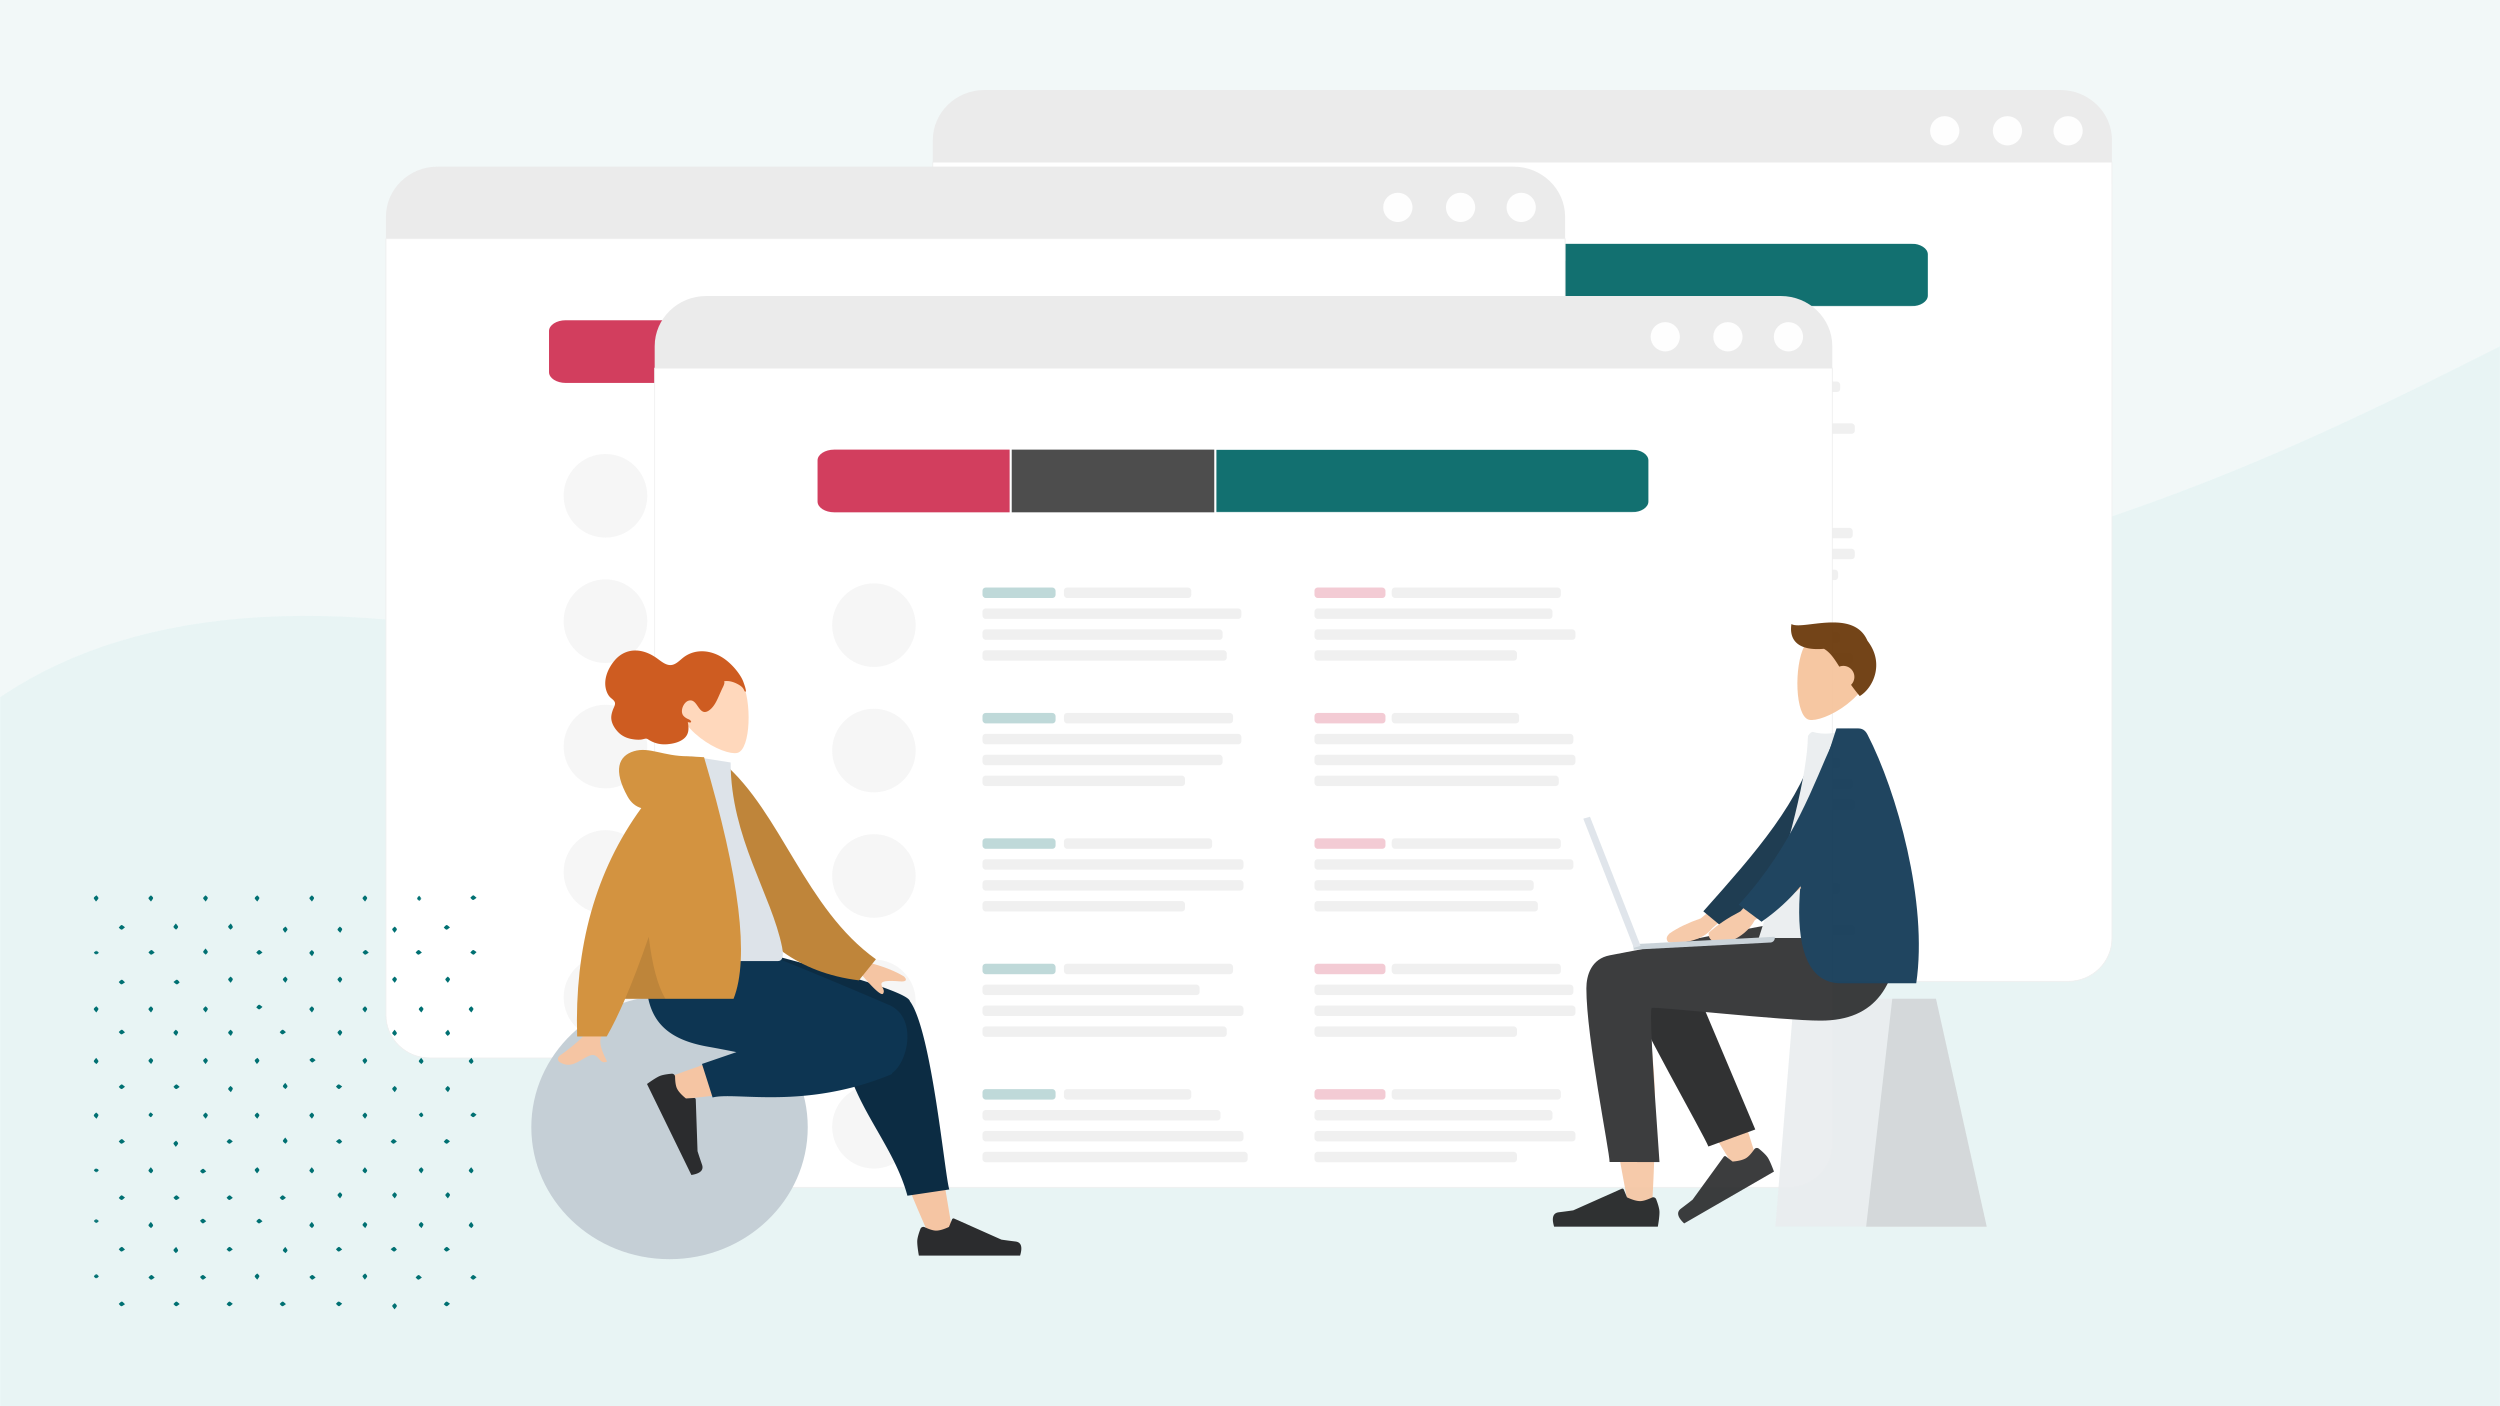<svg width="1600" height="900" xmlns="http://www.w3.org/2000/svg" xmlns:xlink="http://www.w3.org/1999/xlink" style="background:#f2f8f8"><defs><path id="n" d="M.778.162h2.891v3.494H.778z"/><path id="a" d="M0 0h1600v725H0z"/><path id="t" d="M0 .251h3.447V2.78H0z"/><path id="g" d="M0 0h279.62v40.126H0z"/><path id="r" d="M0 .7h3.445v2.7H0z"/><path id="p" d="M0 .409h3.445v2.526H0z"/><path id="j" d="M0 0h279.25v40.126H0z"/><path id="d" d="M0 0h279.62v40.126H0z"/><path id="v" d="M0 .358h3.445V3.23H0z"/><filter id="m"><feColorMatrix in="SourceGraphic" values="0 0 0 0 0.549 0 0 0 0 0.549 0 0 0 0 0.549 0 0 0 1 0"/></filter><filter id="l"><feColorMatrix in="SourceGraphic" values="0 0 0 0 0.847 0 0 0 0 0.847 0 0 0 0 0.847 0 0 0 1 0"/></filter><filter x="-1.6%" y="-2%" width="103.2%" height="104.1%" filterUnits="objectBoundingBox" id="c"><feOffset dy="2" in="SourceAlpha" result="shadowOffsetOuter1"/><feGaussianBlur stdDeviation="2" in="shadowOffsetOuter1" result="shadowBlurOuter1"/><feColorMatrix values="0 0 0 0 0 0 0 0 0 0 0 0 0 0 0 0 0 0 0.039 0" in="shadowBlurOuter1" result="shadowMatrixOuter1"/><feMerge><feMergeNode in="shadowMatrixOuter1"/><feMergeNode in="SourceGraphic"/></feMerge></filter><filter x="-1.6%" y="-2%" width="103.2%" height="104.1%" filterUnits="objectBoundingBox" id="i"><feOffset dy="2" in="SourceAlpha" result="shadowOffsetOuter1"/><feGaussianBlur stdDeviation="2" in="shadowOffsetOuter1" result="shadowBlurOuter1"/><feColorMatrix values="0 0 0 0 0 0 0 0 0 0 0 0 0 0 0 0 0 0 0.039 0" in="shadowBlurOuter1" result="shadowMatrixOuter1"/><feMerge><feMergeNode in="shadowMatrixOuter1"/><feMergeNode in="SourceGraphic"/></feMerge></filter><filter x="-1.6%" y="-2%" width="103.2%" height="104.1%" filterUnits="objectBoundingBox" id="f"><feOffset dy="2" in="SourceAlpha" result="shadowOffsetOuter1"/><feGaussianBlur stdDeviation="2" in="shadowOffsetOuter1" result="shadowBlurOuter1"/><feColorMatrix values="0 0 0 0 0 0 0 0 0 0 0 0 0 0 0 0 0 0 0.039 0" in="shadowBlurOuter1" result="shadowMatrixOuter1"/><feMerge><feMergeNode in="shadowMatrixOuter1"/><feMergeNode in="SourceGraphic"/></feMerge></filter></defs><g fill="none" fill-rule="evenodd"><path fill="#F2F8F8" d="M0 0h1600v900H0z"/><g opacity=".477" transform="translate(0 175)"><mask id="b" fill="#fff"><use xlink:href="#a"/></mask><path d="M249.773 221.7C-67.17 192.98-140.111 413.58-117.081 601.043c23.03 187.458 161.88 410.924 492.793 520.75 330.914 109.828 1378.928 34.873 1614.538-66.38 235.61-101.258 147.416-248.637 289.19-370.19 141.782-121.549 422.467-169.857 344.888-394.15-77.588-224.295-426.616-447.072-782.643-346.035-356.01 101.04-455.258 379.646-1591.912 276.662" fill="#DDF1F1" mask="url(#b)"/></g><g filter="url(#c)" transform="translate(597 55.604)"><path d="M721.595 0H33.069C14.806 0 0 14.37 0 32.097v28.092h754.662V32.097C754.662 14.369 739.858 0 721.595 0" fill="#EBEBEB"/></g><path d="M1323.71 628.067H624.952c-15.374 0-27.953-12.334-27.953-27.41V103.755h754.662v496.902c0 15.076-12.579 27.41-27.953 27.41" stroke="#EEE" stroke-width=".5" fill="#FFF"/><path d="M1253.984 83.692c0 5.17-4.195 9.363-9.366 9.363-5.174 0-9.367-4.193-9.367-9.363s4.193-9.363 9.367-9.363c5.171 0 9.366 4.193 9.366 9.363m40.142 0c0 5.17-4.195 9.363-9.367 9.363-5.174 0-9.366-4.193-9.366-9.363s4.192-9.363 9.366-9.363c5.172 0 9.367 4.193 9.367 9.363m38.804 0c0 5.17-4.195 9.363-9.37 9.363-5.171 0-9.364-4.193-9.364-9.363s4.193-9.363 9.365-9.363c5.174 0 9.368 4.193 9.368 9.363" fill="#FEFEFE"/><path d="M876.653 91.737v-.04" fill="#3F3F3F"/><g transform="translate(710.735 241.52)"><g transform="translate(96.34 2.675)"><rect fill="#127070" opacity=".267" width="46.832" height="6.688" rx="2"/><rect fill="#D8D8D8" opacity=".383" y="13.375" width="165.919" height="6.688" rx="2"/><rect fill="#D8D8D8" opacity=".383" y="26.751" width="153.876" height="6.688" rx="2"/><rect fill="#D8D8D8" opacity=".383" y="40.126" width="156.552" height="6.688" rx="2"/><rect fill="#D8D8D8" opacity=".383" x="52.184" width="81.621" height="6.688" rx="2"/></g><g transform="translate(309.09 2.675)"><rect fill="#D23E5E" opacity=".267" width="45.494" height="6.688" rx="2"/><rect fill="#D8D8D8" opacity=".383" x="49.508" width="108.382" height="6.688" rx="2"/><rect fill="#D8D8D8" opacity=".383" y="13.375" width="152.538" height="6.688" rx="2"/><rect fill="#D8D8D8" opacity=".383" y="26.751" width="167.257" height="6.688" rx="2"/><rect fill="#D8D8D8" opacity=".383" y="40.126" width="129.791" height="6.688" rx="2"/></g><ellipse fill="#D8D8D8" opacity=".224" cx="26.761" cy="26.751" rx="26.761" ry="26.751"/></g><g transform="translate(710.735 321.773)"><g transform="translate(96.34 2.675)"><rect fill="#127070" opacity=".267" width="46.832" height="6.688" rx="2"/><rect fill="#D8D8D8" opacity=".383" y="13.375" width="165.919" height="6.688" rx="2"/><rect fill="#D8D8D8" opacity=".383" y="26.751" width="153.876" height="6.688" rx="2"/><rect fill="#D8D8D8" opacity=".383" y="40.126" width="129.791" height="6.688" rx="2"/><rect fill="#D8D8D8" opacity=".383" x="52.184" width="108.382" height="6.688" rx="2"/></g><g transform="translate(309.09 2.675)"><rect fill="#D23E5E" opacity=".267" width="45.494" height="6.688" rx="2"/><rect fill="#D8D8D8" opacity=".383" x="49.508" width="81.621" height="6.688" rx="2"/><rect fill="#D8D8D8" opacity=".383" y="13.375" width="165.919" height="6.688" rx="2"/><rect fill="#D8D8D8" opacity=".383" y="26.751" width="167.257" height="6.688" rx="2"/><rect fill="#D8D8D8" opacity=".383" y="40.126" width="156.552" height="6.688" rx="2"/></g><ellipse fill="#D8D8D8" opacity=".224" cx="26.761" cy="26.751" rx="26.761" ry="26.751"/></g><g transform="translate(710.735 402.025)"><g transform="translate(96.34 2.675)"><rect fill="#127070" opacity=".267" width="46.832" height="6.688" rx="2"/><rect fill="#D8D8D8" opacity=".383" y="13.375" width="167.257" height="6.688" rx="2"/><rect fill="#D8D8D8" opacity=".383" y="26.751" width="167.257" height="6.688" rx="2"/><rect fill="#D8D8D8" opacity=".383" y="40.126" width="129.791" height="6.688" rx="2"/><rect fill="#D8D8D8" opacity=".383" x="52.184" width="95.002" height="6.688" rx="2"/></g><g transform="translate(309.09 2.675)"><rect fill="#D23E5E" opacity=".267" width="45.494" height="6.688" rx="2"/><rect fill="#D8D8D8" opacity=".383" x="49.508" width="108.382" height="6.688" rx="2"/><rect fill="#D8D8D8" opacity=".383" y="13.375" width="165.919" height="6.688" rx="2"/><rect fill="#D8D8D8" opacity=".383" y="26.751" width="140.496" height="6.688" rx="2"/><rect fill="#D8D8D8" opacity=".383" y="40.126" width="143.172" height="6.688" rx="2"/></g><ellipse fill="#D8D8D8" opacity=".224" cx="26.761" cy="26.751" rx="26.761" ry="26.751"/></g><g transform="translate(710.735 482.276)"><g transform="translate(96.34 2.675)"><rect fill="#127070" opacity=".267" width="46.832" height="6.688" rx="2"/><rect fill="#D8D8D8" opacity=".383" y="13.375" width="139.158" height="6.688" rx="2"/><rect fill="#D8D8D8" opacity=".383" y="26.751" width="167.257" height="6.688" rx="2"/><rect fill="#D8D8D8" opacity=".383" y="40.126" width="156.552" height="6.688" rx="2"/><rect fill="#D8D8D8" opacity=".383" x="52.184" width="108.382" height="6.688" rx="2"/></g><g transform="translate(309.09 2.675)"><rect fill="#D23E5E" opacity=".267" width="45.494" height="6.688" rx="2"/><rect fill="#D8D8D8" opacity=".383" x="49.508" width="108.382" height="6.688" rx="2"/><rect fill="#D8D8D8" opacity=".383" y="13.375" width="165.919" height="6.688" rx="2"/><rect fill="#D8D8D8" opacity=".383" y="26.751" width="167.257" height="6.688" rx="2"/><rect fill="#D8D8D8" opacity=".383" y="40.126" width="129.791" height="6.688" rx="2"/></g><ellipse fill="#D8D8D8" opacity=".224" cx="26.761" cy="26.751" rx="26.761" ry="26.751"/></g><g transform="translate(710.735 562.528)"><g transform="translate(96.34 2.675)"><rect fill="#127070" opacity=".267" width="46.832" height="6.688" rx="2"/><rect fill="#D8D8D8" opacity=".383" y="13.375" width="152.538" height="6.688" rx="2"/><rect fill="#D8D8D8" opacity=".383" y="26.751" width="167.257" height="6.688" rx="2"/><rect fill="#D8D8D8" opacity=".383" y="40.126" width="169.933" height="6.688" rx="2"/><rect fill="#D8D8D8" opacity=".383" x="52.184" width="81.621" height="6.688" rx="2"/></g><g transform="translate(309.09 2.675)"><rect fill="#D23E5E" opacity=".267" width="45.494" height="6.688" rx="2"/><rect fill="#D8D8D8" opacity=".383" x="49.508" width="108.382" height="6.688" rx="2"/><rect fill="#D8D8D8" opacity=".383" y="13.375" width="152.538" height="6.688" rx="2"/><rect fill="#D8D8D8" opacity=".383" y="26.751" width="167.257" height="6.688" rx="2"/><rect fill="#D8D8D8" opacity=".383" y="40.126" width="129.791" height="6.688" rx="2"/></g><ellipse fill="#D8D8D8" opacity=".224" cx="26.761" cy="26.751" rx="26.761" ry="26.751"/></g><path fill="#4D4D4D" d="M825.807 196.045h129.791v-40.126h-129.79z"/><g transform="translate(956.936 155.919)"><mask id="e" fill="#fff"><use xlink:href="#d"/></mask><path d="M-2.741 0h269.003c5.838 0 10.617 3.102 10.617 6.893v26.34c0 3.791-4.779 6.893-10.617 6.893H-2.74" fill="#127070" mask="url(#e)"/></g><path d="M824.469 196.045H712.052c-5.875 0-10.684-3.102-10.684-6.893v-26.34c0-3.791 4.809-6.893 10.684-6.893h112.417" fill="#D23E5E"/><g filter="url(#f)" transform="translate(247 104.64)"><path d="M721.595 0H33.069C14.806 0 0 14.37 0 32.097v28.092h754.662V32.097C754.662 14.369 739.858 0 721.595 0" fill="#EBEBEB"/></g><path d="M973.71 677.103H274.952c-15.374 0-27.953-12.335-27.953-27.41V152.79h754.662v496.903c0 15.075-12.579 27.41-27.953 27.41" stroke="#EEE" stroke-width=".5" fill="#FFF"/><path d="M903.984 132.727c0 5.17-4.195 9.363-9.366 9.363-5.174 0-9.367-4.193-9.367-9.363s4.193-9.362 9.367-9.362c5.171 0 9.366 4.193 9.366 9.362m40.142 0c0 5.17-4.195 9.363-9.367 9.363-5.174 0-9.366-4.193-9.366-9.363s4.192-9.362 9.366-9.362c5.172 0 9.367 4.193 9.367 9.362m38.804 0c0 5.17-4.195 9.363-9.37 9.363-5.171 0-9.364-4.193-9.364-9.363s4.193-9.362 9.365-9.362c5.174 0 9.368 4.193 9.368 9.362" fill="#FEFEFE"/><path d="M526.653 140.773v-.04" fill="#3F3F3F"/><g transform="translate(360.735 290.556)"><g transform="translate(96.34 2.675)"><rect fill="#127070" opacity=".267" width="46.832" height="6.688" rx="2"/><rect fill="#D8D8D8" opacity=".383" y="13.375" width="165.919" height="6.688" rx="2"/><rect fill="#D8D8D8" opacity=".383" y="26.751" width="153.876" height="6.688" rx="2"/><rect fill="#D8D8D8" opacity=".383" y="40.126" width="156.552" height="6.688" rx="2"/><rect fill="#D8D8D8" opacity=".383" x="52.184" width="81.621" height="6.688" rx="2"/></g><g transform="translate(309.09 2.675)"><rect fill="#D23E5E" opacity=".267" width="45.494" height="6.688" rx="2"/><rect fill="#D8D8D8" opacity=".383" x="49.508" width="108.382" height="6.688" rx="2"/><rect fill="#D8D8D8" opacity=".383" y="13.375" width="152.538" height="6.688" rx="2"/><rect fill="#D8D8D8" opacity=".383" y="26.751" width="167.257" height="6.688" rx="2"/><rect fill="#D8D8D8" opacity=".383" y="40.126" width="129.791" height="6.688" rx="2"/></g><ellipse fill="#D8D8D8" opacity=".224" cx="26.761" cy="26.751" rx="26.761" ry="26.751"/></g><g transform="translate(360.735 370.808)"><g transform="translate(96.34 2.675)"><rect fill="#127070" opacity=".267" width="46.832" height="6.688" rx="2"/><rect fill="#D8D8D8" opacity=".383" y="13.375" width="165.919" height="6.688" rx="2"/><rect fill="#D8D8D8" opacity=".383" y="26.751" width="153.876" height="6.688" rx="2"/><rect fill="#D8D8D8" opacity=".383" y="40.126" width="129.791" height="6.688" rx="2"/><rect fill="#D8D8D8" opacity=".383" x="52.184" width="108.382" height="6.688" rx="2"/></g><g transform="translate(309.09 2.675)"><rect fill="#D23E5E" opacity=".267" width="45.494" height="6.688" rx="2"/><rect fill="#D8D8D8" opacity=".383" x="49.508" width="81.621" height="6.688" rx="2"/><rect fill="#D8D8D8" opacity=".383" y="13.375" width="165.919" height="6.688" rx="2"/><rect fill="#D8D8D8" opacity=".383" y="26.751" width="167.257" height="6.688" rx="2"/><rect fill="#D8D8D8" opacity=".383" y="40.126" width="156.552" height="6.688" rx="2"/></g><ellipse fill="#D8D8D8" opacity=".224" cx="26.761" cy="26.751" rx="26.761" ry="26.751"/></g><g transform="translate(360.735 451.06)"><g transform="translate(96.34 2.675)"><rect fill="#127070" opacity=".267" width="46.832" height="6.688" rx="2"/><rect fill="#D8D8D8" opacity=".383" y="13.375" width="167.257" height="6.688" rx="2"/><rect fill="#D8D8D8" opacity=".383" y="26.751" width="167.257" height="6.688" rx="2"/><rect fill="#D8D8D8" opacity=".383" y="40.126" width="129.791" height="6.688" rx="2"/><rect fill="#D8D8D8" opacity=".383" x="52.184" width="95.002" height="6.688" rx="2"/></g><g transform="translate(309.09 2.675)"><rect fill="#D23E5E" opacity=".267" width="45.494" height="6.688" rx="2"/><rect fill="#D8D8D8" opacity=".383" x="49.508" width="108.382" height="6.688" rx="2"/><rect fill="#D8D8D8" opacity=".383" y="13.375" width="165.919" height="6.688" rx="2"/><rect fill="#D8D8D8" opacity=".383" y="26.751" width="140.496" height="6.688" rx="2"/><rect fill="#D8D8D8" opacity=".383" y="40.126" width="143.172" height="6.688" rx="2"/></g><ellipse fill="#D8D8D8" opacity=".224" cx="26.761" cy="26.751" rx="26.761" ry="26.751"/></g><g transform="translate(360.735 531.312)"><g transform="translate(96.34 2.675)"><rect fill="#127070" opacity=".267" width="46.832" height="6.688" rx="2"/><rect fill="#D8D8D8" opacity=".383" y="13.375" width="139.158" height="6.688" rx="2"/><rect fill="#D8D8D8" opacity=".383" y="26.751" width="167.257" height="6.688" rx="2"/><rect fill="#D8D8D8" opacity=".383" y="40.126" width="156.552" height="6.688" rx="2"/><rect fill="#D8D8D8" opacity=".383" x="52.184" width="108.382" height="6.688" rx="2"/></g><g transform="translate(309.09 2.675)"><rect fill="#D23E5E" opacity=".267" width="45.494" height="6.688" rx="2"/><rect fill="#D8D8D8" opacity=".383" x="49.508" width="108.382" height="6.688" rx="2"/><rect fill="#D8D8D8" opacity=".383" y="13.375" width="165.919" height="6.688" rx="2"/><rect fill="#D8D8D8" opacity=".383" y="26.751" width="167.257" height="6.688" rx="2"/><rect fill="#D8D8D8" opacity=".383" y="40.126" width="129.791" height="6.688" rx="2"/></g><ellipse fill="#D8D8D8" opacity=".224" cx="26.761" cy="26.751" rx="26.761" ry="26.751"/></g><g transform="translate(360.735 611.564)"><g transform="translate(96.34 2.675)"><rect fill="#127070" opacity=".267" width="46.832" height="6.688" rx="2"/><rect fill="#D8D8D8" opacity=".383" y="13.375" width="152.538" height="6.688" rx="2"/><rect fill="#D8D8D8" opacity=".383" y="26.751" width="167.257" height="6.688" rx="2"/><rect fill="#D8D8D8" opacity=".383" y="40.126" width="169.933" height="6.688" rx="2"/><rect fill="#D8D8D8" opacity=".383" x="52.184" width="81.621" height="6.688" rx="2"/></g><g transform="translate(309.09 2.675)"><rect fill="#D23E5E" opacity=".267" width="45.494" height="6.688" rx="2"/><rect fill="#D8D8D8" opacity=".383" x="49.508" width="108.382" height="6.688" rx="2"/><rect fill="#D8D8D8" opacity=".383" y="13.375" width="152.538" height="6.688" rx="2"/><rect fill="#D8D8D8" opacity=".383" y="26.751" width="167.257" height="6.688" rx="2"/><rect fill="#D8D8D8" opacity=".383" y="40.126" width="129.791" height="6.688" rx="2"/></g><ellipse fill="#D8D8D8" opacity=".224" cx="26.761" cy="26.751" rx="26.761" ry="26.751"/></g><path fill="#4D4D4D" d="M475.807 245.08h129.791v-40.126h-129.79z"/><g transform="translate(606.936 204.954)"><mask id="h" fill="#fff"><use xlink:href="#g"/></mask><path d="M-2.741 0h269.003c5.838 0 10.617 3.102 10.617 6.893v26.34c0 3.791-4.779 6.893-10.617 6.893H-2.74" fill="#127070" mask="url(#h)"/></g><path d="M474.469 245.08H362.052c-5.875 0-10.684-3.102-10.684-6.893v-26.34c0-3.791 4.809-6.893 10.684-6.893h112.417" fill="#D23E5E"/><g filter="url(#i)" transform="translate(419 187.441)"><path d="M720.64 0H33.026C14.786 0 0 14.37 0 32.097v28.092h753.664V32.097C753.664 14.369 738.88 0 720.64 0" fill="#EBEBEB"/></g><path d="M1144.748 759.905H446.916c-15.354 0-27.916-12.335-27.916-27.41V235.593h753.664v496.902c0 15.075-12.562 27.41-27.916 27.41" stroke="#EEE" stroke-width=".5" fill="#FFF"/><path d="M1075.115 215.53c0 5.17-4.189 9.362-9.354 9.362-5.167 0-9.354-4.193-9.354-9.362 0-5.17 4.187-9.363 9.354-9.363 5.165 0 9.354 4.193 9.354 9.363m40.089 0c0 5.17-4.19 9.362-9.354 9.362-5.168 0-9.354-4.193-9.354-9.362 0-5.17 4.186-9.363 9.354-9.363 5.164 0 9.354 4.193 9.354 9.363m38.752 0c0 5.17-4.19 9.362-9.356 9.362-5.165 0-9.352-4.193-9.352-9.362 0-5.17 4.187-9.363 9.352-9.363 5.167 0 9.356 4.193 9.356 9.363" fill="#FEFEFE"/><path d="M698.283 223.575v-.04" fill="#3F3F3F"/><g transform="translate(532.584 373.358)"><g transform="translate(96.212 2.675)"><rect fill="#127070" opacity=".267" width="46.77" height="6.688" rx="2"/><rect fill="#D8D8D8" opacity=".383" y="13.375" width="165.699" height="6.688" rx="2"/><rect fill="#D8D8D8" opacity=".383" y="26.751" width="153.673" height="6.688" rx="2"/><rect fill="#D8D8D8" opacity=".383" y="40.126" width="156.345" height="6.688" rx="2"/><rect fill="#D8D8D8" opacity=".383" x="52.115" width="81.513" height="6.688" rx="2"/></g><g transform="translate(308.681 2.675)"><rect fill="#D23E5E" opacity=".267" width="45.434" height="6.688" rx="2"/><rect fill="#D8D8D8" opacity=".383" x="49.442" width="108.239" height="6.688" rx="2"/><rect fill="#D8D8D8" opacity=".383" y="13.375" width="152.336" height="6.688" rx="2"/><rect fill="#D8D8D8" opacity=".383" y="26.751" width="167.035" height="6.688" rx="2"/><rect fill="#D8D8D8" opacity=".383" y="40.126" width="129.619" height="6.688" rx="2"/></g><ellipse fill="#D8D8D8" opacity=".224" cx="26.726" cy="26.751" rx="26.726" ry="26.751"/></g><g transform="translate(532.584 453.61)"><g transform="translate(96.212 2.675)"><rect fill="#127070" opacity=".267" width="46.77" height="6.688" rx="2"/><rect fill="#D8D8D8" opacity=".383" y="13.375" width="165.699" height="6.688" rx="2"/><rect fill="#D8D8D8" opacity=".383" y="26.751" width="153.673" height="6.688" rx="2"/><rect fill="#D8D8D8" opacity=".383" y="40.126" width="129.619" height="6.688" rx="2"/><rect fill="#D8D8D8" opacity=".383" x="52.115" width="108.239" height="6.688" rx="2"/></g><g transform="translate(308.681 2.675)"><rect fill="#D23E5E" opacity=".267" width="45.434" height="6.688" rx="2"/><rect fill="#D8D8D8" opacity=".383" x="49.442" width="81.513" height="6.688" rx="2"/><rect fill="#D8D8D8" opacity=".383" y="13.375" width="165.699" height="6.688" rx="2"/><rect fill="#D8D8D8" opacity=".383" y="26.751" width="167.035" height="6.688" rx="2"/><rect fill="#D8D8D8" opacity=".383" y="40.126" width="156.345" height="6.688" rx="2"/></g><ellipse fill="#D8D8D8" opacity=".224" cx="26.726" cy="26.751" rx="26.726" ry="26.751"/></g><g transform="translate(532.584 533.862)"><g transform="translate(96.212 2.675)"><rect fill="#127070" opacity=".267" width="46.77" height="6.688" rx="2"/><rect fill="#D8D8D8" opacity=".383" y="13.375" width="167.035" height="6.688" rx="2"/><rect fill="#D8D8D8" opacity=".383" y="26.751" width="167.035" height="6.688" rx="2"/><rect fill="#D8D8D8" opacity=".383" y="40.126" width="129.619" height="6.688" rx="2"/><rect fill="#D8D8D8" opacity=".383" x="52.115" width="94.876" height="6.688" rx="2"/></g><g transform="translate(308.681 2.675)"><rect fill="#D23E5E" opacity=".267" width="45.434" height="6.688" rx="2"/><rect fill="#D8D8D8" opacity=".383" x="49.442" width="108.239" height="6.688" rx="2"/><rect fill="#D8D8D8" opacity=".383" y="13.375" width="165.699" height="6.688" rx="2"/><rect fill="#D8D8D8" opacity=".383" y="26.751" width="140.31" height="6.688" rx="2"/><rect fill="#D8D8D8" opacity=".383" y="40.126" width="142.982" height="6.688" rx="2"/></g><ellipse fill="#D8D8D8" opacity=".224" cx="26.726" cy="26.751" rx="26.726" ry="26.751"/></g><g transform="translate(532.584 614.114)"><g transform="translate(96.212 2.675)"><rect fill="#127070" opacity=".267" width="46.77" height="6.688" rx="2"/><rect fill="#D8D8D8" opacity=".383" y="13.375" width="138.973" height="6.688" rx="2"/><rect fill="#D8D8D8" opacity=".383" y="26.751" width="167.035" height="6.688" rx="2"/><rect fill="#D8D8D8" opacity=".383" y="40.126" width="156.345" height="6.688" rx="2"/><rect fill="#D8D8D8" opacity=".383" x="52.115" width="108.239" height="6.688" rx="2"/></g><g transform="translate(308.681 2.675)"><rect fill="#D23E5E" opacity=".267" width="45.434" height="6.688" rx="2"/><rect fill="#D8D8D8" opacity=".383" x="49.442" width="108.239" height="6.688" rx="2"/><rect fill="#D8D8D8" opacity=".383" y="13.375" width="165.699" height="6.688" rx="2"/><rect fill="#D8D8D8" opacity=".383" y="26.751" width="167.035" height="6.688" rx="2"/><rect fill="#D8D8D8" opacity=".383" y="40.126" width="129.619" height="6.688" rx="2"/></g><ellipse fill="#D8D8D8" opacity=".224" cx="26.726" cy="26.751" rx="26.726" ry="26.751"/></g><g transform="translate(532.584 694.366)"><g transform="translate(96.212 2.675)"><rect fill="#127070" opacity=".267" width="46.77" height="6.688" rx="2"/><rect fill="#D8D8D8" opacity=".383" y="13.375" width="152.336" height="6.688" rx="2"/><rect fill="#D8D8D8" opacity=".383" y="26.751" width="167.035" height="6.688" rx="2"/><rect fill="#D8D8D8" opacity=".383" y="40.126" width="169.708" height="6.688" rx="2"/><rect fill="#D8D8D8" opacity=".383" x="52.115" width="81.513" height="6.688" rx="2"/></g><g transform="translate(308.681 2.675)"><rect fill="#D23E5E" opacity=".267" width="45.434" height="6.688" rx="2"/><rect fill="#D8D8D8" opacity=".383" x="49.442" width="108.239" height="6.688" rx="2"/><rect fill="#D8D8D8" opacity=".383" y="13.375" width="152.336" height="6.688" rx="2"/><rect fill="#D8D8D8" opacity=".383" y="26.751" width="167.035" height="6.688" rx="2"/><rect fill="#D8D8D8" opacity=".383" y="40.126" width="129.619" height="6.688" rx="2"/></g><ellipse fill="#D8D8D8" opacity=".224" cx="26.726" cy="26.751" rx="26.726" ry="26.751"/></g><path fill="#4D4D4D" d="M647.504 327.882h129.62v-40.126h-129.62z"/><g transform="translate(778.46 287.756)"><mask id="k" fill="#fff"><use xlink:href="#j"/></mask><path d="M-2.738 0H265.91c5.83 0 10.603 3.102 10.603 6.893v26.34c0 3.791-4.772 6.893-10.603 6.893H-2.738" fill="#127070" mask="url(#k)"/></g><path d="M646.168 327.882H533.9c-5.868 0-10.67-3.102-10.67-6.893v-26.34c0-3.79 4.802-6.893 10.67-6.893h112.268" fill="#D23E5E"/><path d="M471.96 481.84c-8.59 2.209-41.529-14.69-39.807-39.176 1.723-24.487 35.894-19.1 42.54-6.742 6.648 12.36 5.858 43.709-2.733 45.918z" fill="#FFD8BC"/><path d="M477.293 441.472c-.273-1.602-.94-3.381-1.477-4.897-.693-1.954-1.743-3.715-2.897-5.376a40.668 40.668 0 00-7.66-8.29c-5.26-4.28-11.954-6.748-18.537-5.947a19.054 19.054 0 00-9.297 3.775c-2.481 1.902-4.868 4.702-8.08 4.903-3.497.218-6.701-2.86-9.505-4.76-3.161-2.144-6.524-3.705-10.219-4.312-6.19-1.017-12.004 1.07-16.27 6.135-4.539 5.39-7.839 13.295-4.858 20.438.555 1.328 1.267 2.447 2.29 3.375.939.85 2.372 1.755 2.752 3.115.404 1.445-.803 3.309-1.271 4.612-.67 1.868-1.221 3.829-1.025 5.859.321 3.334 2.422 6.517 4.64 8.709 2.257 2.23 5.035 3.508 8.002 4.098 1.981.393 4.006.61 6.02.463.999-.073 1.881-.35 2.85-.57.941-.215 1.468.035 2.267.55 3.712 2.394 7.703 3.32 11.989 2.964 3.617-.3 7.787-1.175 10.737-3.648 3.278-2.746 3.212-6.532 2.441-10.577.817.403 3.077.654 1.727-.956-.535-.638-1.546-.897-2.233-1.273-.8-.436-1.61-1-2.232-1.713-2.506-2.876.025-8.729 3.176-9.694 4.68-1.433 5.728 5.17 9.07 6.879 1.92.982 3.93-.36 5.37-1.731 1.928-1.836 3.242-4.269 4.376-6.744.935-2.039 1.804-4.106 2.757-6.134.445-.947 1.984-3.625 1.211-4.696 3.353-.667 7.087.723 9.974 2.546 1.193.753 2.103 1.584 2.74 2.914.136.285.433 1.132.806 1.167.694.064.434-.782.366-1.184" fill="#CE5C21"/><ellipse cx="133.26" cy="67.201" rx="88.457" ry="84.432" transform="translate(295.239 654.247)" fill="#C5CFD6"/><path d="M581.391 649.08c5.834 15.104 16.018 64.731 28.254 139.691l-13.987 4.081c-5.74-12.704-10.861-24.769-15.226-35.648l-.665-1.664c-6.486-16.271-11.225-29.766-13.746-38.596-7.316-25.625-12.881-48.174-14.288-56.594-3.354-20.08 25.804-21.25 29.658-11.27zm-44.127 42.11c-8.942 1.286-18.669 2.582-28.504 3.833l-2.812.356-1.407.177-2.815.352c-34.703 4.32-68.755 7.922-72.578 8.448-7.24.995-12.712-10.382-4.224-13.737 7.157-2.829 23.806-8.85 41.27-14.59l1.98-.648c14.871-4.85 30.093-9.403 40.358-11.53 6.554-1.357 12.907-2.62 18.88-3.76 17.753-3.388 26.95 28.638 9.852 31.098z" fill="#F5C5A3"/><path d="M473.947 606c70.671 18.007 106.784 29.547 108.339 34.62.017.057.033.113.047.17.036.043.07.09.103.135 14.006 19.26 22.394 113.292 25.147 120.333l-26.838 4.003c-4.209-15.607-12.214-29.273-20.134-43.108l-1.158-2.026c-10.987-19.265-21.444-39.055-20.947-65.043a14.936 14.936 0 01-.198-3.806l-73.048-37.183V606h8.687z" fill="#0C2C43"/><path d="M477.83 606c6.245 1.794 28.481 10.797 51.142 20.24l2.23.93a4091.663 4091.663 0 0137.686 15.953c18.273 7.855 12.513 36.17 2.166 43.54-.057.451-.243.76-.575.897-55.664 23.07-99.7 10.965-114.41 14.832l-6.804-21.462 22.062-7.568c-6.683-1.338-12.837-2.532-18.103-3.456-34.02-5.966-43.94-24.176-38.075-63.906h62.68z" fill="#0D3552"/><path d="M429.87 687.176c-3.82.347-6.519.905-8.095 1.674-1.862.908-4.427 2.543-7.697 4.905l28.404 58.237c5.74-.927 8.016-3.118 6.824-6.573a358.863 358.863 0 01-2.882-8.653l-1.141-33.106a1 1 0 00-1.062-.963l-5.222.328c-2.88-2.332-4.78-4.44-5.701-6.328-.77-1.58-1.187-4.102-1.247-7.564a2 2 0 00-2.18-1.957zm159.206 99.327c-1.363 3.586-2.044 6.256-2.044 8.01 0 2.072.345 5.094 1.035 9.069h64.794c1.684-5.567.712-8.572-2.916-9.015a358.863 358.863 0 01-9.04-1.203l-30.256-13.487a1 1 0 00-1.332.532l-1.994 4.837c-3.358 1.567-6.087 2.35-8.187 2.35-1.758 0-4.207-.731-7.345-2.195a2 2 0 00-2.715 1.102z" fill="#2B2C2E"/><path d="M384.59 609.823l16.902.096c-10.378 33.853-15.981 51.815-16.81 53.886-1.863 4.66 2.11 11.768 3.81 15.587-5.512 2.472-4.94-6.717-11.892-3.474-.934.435-1.834.923-2.714 1.423l-.526.302c-4.887 2.822-9.224 5.804-15.273 2.045-.904-.562-1.896-2.67.49-4.313a113.144 113.144 0 005.887-4.38l.67-.534c4.34-3.484 8.341-7.144 9.104-8.705 1.575-3.22 5.025-20.531 10.353-51.933zm143.295-15.456l30.139 22.259c8.172 2.22 15 4.981 20.485 8.284 1.296 1.187 2.862 3.59-2.51 3.173-5.371-.417-11.04-.614-11.78 1.228-.74 1.842 2.511 4.046 1.014 6.531-.998 1.657-5.718-2.5-14.16-12.47l-29.842-12.453 6.654-16.552z" fill="#F5C5A3"/><path d="M453.149 490.13l9.964-1.705c36.971 31.865 52.156 93.083 97.474 125.512l-10.908 13.49c-78.617-9.713-98.103-84.383-96.53-137.297z" fill="#BF853A"/><path d="M409.71 615.07h88.168c4.03 0 3.27-5.805 2.688-8.734-6.722-33.802-32.96-70.24-32.96-118.357L442.175 484c-21.036 33.754-28.31 75.313-32.464 131.07z" fill="#DDE3E9"/><path d="M440.26 484c.86 0 1.65.054 2.366.162l7.96.453c22.843 77.24 29.142 128.772 18.9 154.599l-69.396.001c-4.111 9.565-8.045 17.613-11.802 24.143h-18.91c-1.779-57.41 11.902-106.136 41.042-146.18-3.693-1.057-6.619-3.528-8.775-7.411-9.296-16.735-5.939-25.948 3.995-28.977 9.934-3.028 18.792 3.21 34.62 3.21z" fill="#D39340"/><path d="M425.844 639.214l-25.754.001c4.797-11.158 9.834-24.381 15.112-39.67 2.182 18.218 5.73 31.442 10.642 39.669z" fill-opacity=".1" fill="#000"/><g filter="url(#l)" opacity=".921"><g transform="translate(995 366.003)" filter="url(#m)"><path fill="#E9EDEF" d="M244.014 273.166h-90.903L141.2 419.082h135.317z"/><path fill-opacity=".1" fill="#000" d="M244.014 273.166h-27.958l-16.733 145.916h77.194z"/><path d="M49.474 248.168l-.339-.197c-9.727-5.45-25.613 1.95-25.602 10.178.034 24.905 22.761 142.283 23.948 149.703 1.186 7.42 13.898 9.38 14.638.024.636-8.038 1.567-26.764 1.944-46.046l.04-2.144c.272-15.733.156-31.588-.807-42.083a1245.75 1245.75 0 00-2.836-27.59c11.925 21.537 30.37 52.375 55.332 92.512l13.551-6.192c-10.641-35.062-19.367-59.815-26.177-74.258-11.66-24.732-22.594-45.91-27.196-53.37-7.238-11.736-19.838-7.641-26.496-.537z" fill="#F5C5A3"/><path d="M128.374 356.862l-46.51-110.187c-11.142-17.925-42.382 3.647-38.583 14.043 8.627 23.603 52.5 100.014 55.07 107.046l30.023-10.902z" fill="#202122"/><path d="M130.655 369.138c3.069 2.498 5.055 4.53 5.957 6.092 1.061 1.838 2.303 4.696 3.727 8.576l-57.475 33.183c-4.345-4.076-5.022-7.24-2.031-9.491a367.53 367.53 0 007.404-5.697l19.944-27.48a1 1 0 011.42-.205l4.266 3.285c3.781-.33 6.603-1.032 8.465-2.108 1.567-.904 3.374-2.82 5.42-5.75a2 2 0 012.903-.405z" fill="#2B2C2E"/><path d="M64.957 401.537c1.409 3.699 2.113 6.45 2.113 8.255 0 2.122-.353 5.219-1.06 9.29H-.357c-1.724-5.702-.729-8.78 2.987-9.235a367.53 367.53 0 009.26-1.231l31.013-13.827a1 1 0 011.331.532l2.052 4.979c3.44 1.605 6.235 2.407 8.386 2.407 1.81 0 4.332-.757 7.569-2.27a2 2 0 012.716 1.1z" fill="#202122"/><path d="M20.274 266.615c0 31.263 14.845 104.186 14.855 111.07l31.941.024c-4.675-65.069-6.333-97.953-4.973-98.654 2.039-1.052 83.603 8.144 108.065 8.144 35.275 0 49.867-22.246 51.051-63.456h-69.878c-14.227 1.523-88.44 16.493-116.002 21.639-11.8 2.203-15.06 12.621-15.06 21.233z" fill="#2B2C2E"/><path d="M122.336 197.557l-28.79 24.182c-8.07 2.779-14.75 5.998-20.04 9.657-1.221 1.268-2.748 2.936-1.07 5.291 1.117 1.57 20.758 1.714 28.566-8.76l23.25-20.237-1.916-10.133z" fill="#F5C5A3"/><path d="M174.446 134.321c-.17.623-5.526-28.603-5.7-27.983-11.494 40.92-39.22 72.254-73.618 110.902l12.146 10.085c42.617-28.087 73.381-60.983 77.363-98.86 1-9.506 1.592 24.548 0 9.358l-10.19-3.502z" fill="#0C2C43"/><path d="M221.213 234.334H130.61c20.523-62.596 31.007-105.558 31.452-128.886.023-1.19 2.219-3.285 3.19-3.011 7.107 2.007 14.71 1.257 22.813-2.251 21.479 34.547 28.907 77.081 33.148 134.148z" fill="#E9EDEF"/><path d="M231.39 263.289h-48.31c-39.984 0-29.862-81.4-2.728-163.103h14.037c3.58 0 5.1 2.596 5.814 3.973 18.695 36.064 38.86 107.563 31.187 159.13z" fill="#0D3552"/><path d="M146.718 185.95l-27.778 31.29c-8.401 4.335-15.215 8.943-20.44 13.823 0 5.153 2.805 4.511 5.003 6.862 1.465 1.566 17.62-2.157 24.55-14.984l29.687-20.556-11.022-16.435z" fill="#F5C5A3"/><path d="M177.573 109.868c-10.936 23.337-24.225 64.684-59.83 103.137l14.637 10.916c40.11-27.754 47.932-65.632 68.556-96.414 3.864-5.766 2.476-.947-23.363-17.639z" fill="#0D3552"/><path d="M50.565 241.79l87.625-4.592c1.576-.083 2.784-1.491 2.697-3.146l-.028-.53-90.479 4.742.185 3.526z" fill="#C5CFD6"/><path d="M18.305 157.956l32.386 82.649 4.28-1.258-32.386-82.649z" fill="#DDE3E9"/><path d="M162.662 94.612c8.812 2.272 42.601-15.106 40.835-40.29-1.767-25.182-36.82-19.642-43.639-6.932-6.819 12.71-6.008 44.95 2.804 47.222z" fill="#F5C29A"/><path d="M200.176 44.108c-8.894-21.05-42.005-6.496-48.653-10.73-1.533 9.607 3.41 17.352 20.787 15.856 3.834 2.142 6.562 6.16 9.845 11.43a7.06 7.06 0 017.515 11.624 106.73 106.73 0 005.562 7.2c8.524-5.114 15.98-20.767 5.25-34.976z" fill="#673404"/></g></g><path d="M61.443 577c-.714-1.103-1.567-1.886-1.428-2.329.219-.68 1.112-1.124 1.722-1.671.454.595 1.245 1.184 1.263 1.793.015.577-.785 1.178-1.557 2.207m35.182 0c-.808-1.048-1.727-1.764-1.616-2.208.17-.696 1.036-1.205 1.605-1.792.493.557 1.323 1.075 1.383 1.681.057.573-.686 1.234-1.372 2.319m34.998 0c-.804-1.052-1.72-1.768-1.615-2.216.169-.693 1.035-1.197 1.607-1.784.494.557 1.324 1.075 1.382 1.68.057.573-.69 1.234-1.374 2.32m33.002 0c-.806-1.048-1.725-1.764-1.616-2.208.17-.696 1.033-1.205 1.604-1.792.496.557 1.322 1.075 1.384 1.681.057.573-.689 1.234-1.372 2.319m34.999 0c-.807-1.052-1.724-1.768-1.615-2.216.166-.693 1.034-1.197 1.603-1.784.494.557 1.325 1.075 1.385 1.68.057.573-.689 1.234-1.373 2.32m34.002 0c-.808-1.048-1.728-1.764-1.617-2.208.168-.696 1.032-1.205 1.604-1.792.496.557 1.326 1.075 1.384 1.681.057.578-.689 1.239-1.371 2.319" fill="#007072"/><g transform="translate(266 573)"><mask id="o" fill="#fff"><use xlink:href="#n"/></mask><path d="M2.268.162c.702.932 1.442 1.486 1.4 1.98-.043.534-.824 1.012-1.28 1.514C1.82 3.156.978 2.73.79 2.124c-.124-.376.733-1.026 1.478-1.962" fill="#007072" mask="url(#o)"/></g><path d="M305 574.578c-1.047.697-1.714 1.48-2.274 1.419-.626-.074-1.152-.913-1.726-1.421.61-.557 1.146-1.398 1.855-1.567.443-.107 1.147.799 2.145 1.57M80 593.437c-1.005.764-1.616 1.593-2.178 1.562-.63-.031-1.216-.844-1.822-1.317.576-.59 1.058-1.461 1.757-1.669.444-.131 1.204.727 2.243 1.424M112.525 591c.738 1.065 1.511 1.692 1.474 2.262-.045.61-.85 1.162-1.321 1.738-.588-.565-1.463-1.042-1.666-1.731-.124-.434.753-1.187 1.513-2.269m35.203 0c.63 1.115 1.35 1.816 1.265 2.39-.086.599-.944 1.078-1.467 1.61-.543-.62-1.38-1.175-1.52-1.883-.09-.444.866-1.118 1.722-2.117m34.713 6c-.71-1.102-1.567-1.888-1.426-2.322.226-.684 1.113-1.13 1.722-1.678.453.596 1.243 1.18 1.263 1.793.015.576-.784 1.176-1.559 2.207m35.293 0c-.853-.991-1.815-1.662-1.729-2.11.133-.708.976-1.268 1.52-1.89.524.534 1.382 1.01 1.468 1.611.084.576-.631 1.28-1.259 2.389m34.776 0c-.749-1.081-1.626-1.844-1.497-2.278.205-.687 1.084-1.162 1.674-1.722.47.581 1.274 1.141 1.312 1.75.033.572-.744 1.196-1.489 2.25m35.49-3.475c-1.034.723-1.675 1.524-2.24 1.473-.62-.054-1.175-.882-1.76-1.373.597-.573 1.108-1.425 1.814-1.615.437-.114 1.168.772 2.186 1.515" fill="#007072"/><g transform="translate(60 608)"><mask id="q" fill="#fff"><use xlink:href="#p"/></mask><path d="M3.445 1.772c-.912.57-1.498 1.22-1.978 1.159-.54-.07-.982-.784-1.468-1.219C.533 1.251 1.007.55 1.62.415c.382-.083.976.693 1.824 1.357" fill="#007072" mask="url(#q)"/></g><path d="M99 609.686c-1.084.644-1.788 1.394-2.35 1.307-.617-.098-1.104-.966-1.65-1.497.636-.531 1.212-1.352 1.927-1.49.45-.085 1.114.86 2.073 1.68M131.529 607c.736 1.066 1.51 1.693 1.47 2.259-.042.61-.847 1.164-1.32 1.741-.588-.57-1.459-1.05-1.666-1.744-.129-.425.753-1.176 1.516-2.256M168 609.583c-1.052.694-1.716 1.478-2.28 1.413-.62-.069-1.15-.913-1.72-1.418.61-.559 1.144-1.398 1.853-1.57.442-.106 1.146.802 2.147 1.575M199.677 612c-.83-1.023-1.77-1.714-1.67-2.169.147-.697 1.002-1.23 1.56-1.831.509.543 1.355 1.044 1.429 1.642.068.577-.663 1.259-1.32 2.358M236 609.686c-1.085.644-1.788 1.394-2.347 1.307-.619-.098-1.108-.966-1.653-1.497.638-.531 1.213-1.352 1.93-1.49.45-.085 1.108.86 2.07 1.68m34-.066c-1.063.676-1.742 1.449-2.3 1.375-.623-.082-1.136-.93-1.7-1.447.617-.548 1.167-1.38 1.88-1.54.443-.099 1.134.823 2.12 1.611m35-.281c-.913.795-1.535 1.725-2.005 1.659-.72-.103-1.335-.884-1.995-1.377.582-.57 1.077-1.416 1.772-1.607.463-.125 1.21.686 2.228 1.325M80 628.694c-1.087.641-1.79 1.388-2.35 1.299-.616-.096-1.103-.962-1.65-1.494.637-.532 1.212-1.353 1.928-1.494.447-.085 1.108.863 2.072 1.689m31-.228c1.043-.707 1.8-1.576 2.275-1.455.685.177 1.162 1.075 1.725 1.666-.587.474-1.169 1.312-1.772 1.323-.6.011-1.218-.797-2.228-1.534m36.627.534c-.81-1.049-1.729-1.77-1.618-2.209.175-.694 1.034-1.203 1.602-1.791.496.556 1.324 1.074 1.386 1.68.06.572-.686 1.234-1.37 2.32m34.996 0c-.807-1.049-1.723-1.77-1.614-2.209.172-.694 1.033-1.203 1.606-1.791.493.556 1.318 1.074 1.382 1.68.057.572-.686 1.234-1.374 2.32m35.003 0c-.81-1.049-1.728-1.768-1.617-2.209.173-.694 1.032-1.203 1.606-1.791.494.556 1.32 1.074 1.382 1.68.06.572-.685 1.234-1.371 2.32m35 0c-.81-1.049-1.727-1.768-1.617-2.209.17-.694 1.033-1.203 1.603-1.791.496.556 1.323 1.074 1.385 1.68.057.572-.686 1.234-1.371 2.32m34 0c-.809-1.049-1.726-1.77-1.617-2.209.173-.694 1.034-1.203 1.606-1.791.493.556 1.322 1.074 1.382 1.68.06.572-.685 1.234-1.371 2.32M61.623 648c-.806-1.05-1.72-1.768-1.615-2.214.167-.693 1.035-1.2 1.607-1.786.491.557 1.322 1.077 1.382 1.682.057.573-.687 1.234-1.374 2.318m35.002 0c-.808-1.048-1.725-1.764-1.616-2.208.17-.696 1.036-1.202 1.604-1.792.494.557 1.326 1.078 1.384 1.681.057.578-.688 1.239-1.372 2.319m34.998 0c-.804-1.05-1.72-1.768-1.615-2.214.169-.693 1.035-1.2 1.607-1.786.494.557 1.324 1.077 1.382 1.682.057.573-.69 1.234-1.374 2.318M168 644.43c-1.005.768-1.617 1.598-2.177 1.57-.63-.034-1.216-.847-1.823-1.322.574-.586 1.058-1.451 1.758-1.665.438-.13 1.197.724 2.242 1.417m31.624 3.57c-.807-1.05-1.724-1.768-1.615-2.214.166-.693 1.034-1.2 1.604-1.786.494.557 1.326 1.077 1.384 1.68.055.578-.689 1.238-1.373 2.32m34.002 0c-.809-1.048-1.728-1.764-1.617-2.208.168-.696 1.032-1.202 1.603-1.792.497.557 1.323 1.078 1.385 1.681.06.576-.687 1.237-1.371 2.319m35.997 0c-.806-1.05-1.719-1.768-1.615-2.214.169-.693 1.035-1.2 1.606-1.786.494.557 1.325 1.077 1.383 1.68.057.578-.69 1.238-1.374 2.32m32.004 0c-.808-1.048-1.729-1.764-1.618-2.208.168-.696 1.034-1.202 1.605-1.792.493.557 1.323 1.078 1.383 1.681.057.576-.686 1.237-1.37 2.319M80 660.693c-1.087.64-1.79 1.387-2.35 1.3-.616-.098-1.103-.964-1.65-1.495.637-.532 1.212-1.356 1.928-1.492.447-.088 1.108.861 2.072 1.687M112.733 663c-.85-.991-1.814-1.662-1.728-2.113.133-.708.975-1.265 1.522-1.887.52.534 1.38 1.01 1.466 1.611.084.576-.631 1.277-1.26 2.389m35.003 0c-.857-.991-1.813-1.662-1.731-2.113.135-.708.978-1.265 1.519-1.887.524.534 1.381 1.01 1.47 1.611.081.576-.636 1.277-1.258 2.389M183 660.585c-1.056.697-1.718 1.476-2.278 1.411-.622-.069-1.15-.91-1.722-1.415.609-.559 1.144-1.403 1.854-1.572.44-.108 1.144.801 2.146 1.576M217.626 663c-.81-1.049-1.728-1.77-1.617-2.209.173-.696 1.032-1.205 1.606-1.791.494.556 1.32 1.074 1.382 1.68.06.57-.685 1.234-1.371 2.32m34.929-4c.723 1.076 1.487 1.712 1.443 2.279-.05.61-.862 1.152-1.341 1.721-.583-.571-1.45-1.06-1.646-1.751-.12-.434.767-1.173 1.544-2.249m34.173 0c.634 1.115 1.35 1.818 1.265 2.392-.086.6-.942 1.076-1.465 1.608-.543-.62-1.383-1.175-1.522-1.88-.089-.447.87-1.118 1.722-2.12m-225.18 18c.725 1.067 1.494 1.701 1.45 2.267-.046.613-.853 1.158-1.328 1.733-.588-.575-1.457-1.06-1.658-1.754-.124-.428.762-1.174 1.536-2.246m35.133 4c-.83-1.02-1.77-1.712-1.674-2.163.155-.698 1.006-1.234 1.561-1.837.511.545 1.356 1.044 1.427 1.645.071.576-.661 1.26-1.314 2.355m34.831 0c-.75-1.082-1.628-1.839-1.5-2.28.197-.687 1.085-1.158 1.677-1.72.47.582 1.275 1.144 1.31 1.751.033.571-.748 1.197-1.487 2.249m32.93 0c-.712-1.099-1.57-1.883-1.426-2.324.219-.681 1.112-1.131 1.72-1.676.453.595 1.248 1.182 1.264 1.791.017.577-.787 1.18-1.558 2.209M202 678.51c-1.028.724-1.785 1.603-2.21 1.478-.708-.209-1.205-1.065-1.79-1.652.594-.48 1.163-1.3 1.79-1.335.573-.035 1.195.774 2.21 1.508M233.443 681c-.714-1.099-1.569-1.883-1.428-2.324.22-.681 1.112-1.131 1.72-1.676.453.595 1.247 1.182 1.265 1.791.02.575-.783 1.177-1.557 2.209m36.114-4c.72 1.072 1.485 1.71 1.441 2.274-.05.61-.86 1.154-1.337 1.726-.586-.577-1.45-1.067-1.65-1.758-.123-.43.768-1.173 1.546-2.242m32.172 0c.63 1.111 1.348 1.814 1.264 2.387-.09.603-.941 1.082-1.466 1.613-.542-.622-1.382-1.179-1.521-1.886-.089-.443.868-1.118 1.723-2.114M80 695.523c-1.034.725-1.677 1.528-2.24 1.474-.622-.05-1.177-.879-1.76-1.372.595-.573 1.108-1.425 1.811-1.615.44-.116 1.169.772 2.189 1.513m35 .087c-1.06.685-1.734 1.453-2.294 1.386-.623-.076-1.141-.922-1.706-1.433.616-.556 1.16-1.395 1.868-1.556.447-.098 1.141.822 2.132 1.603m32.736 3.39c-.857-.991-1.813-1.662-1.731-2.11.135-.708.978-1.268 1.519-1.89.524.532 1.381 1.01 1.47 1.613.081.576-.636 1.277-1.258 2.387m34.794-6c.733 1.065 1.508 1.692 1.469 2.262-.042.608-.847 1.162-1.32 1.738-.59-.565-1.464-1.042-1.667-1.734-.124-.429.753-1.182 1.517-2.266M219 695.347c-.982.808-1.665 1.742-2.105 1.646-.718-.156-1.27-.985-1.895-1.534.558-.52 1.06-1.37 1.682-1.454.562-.074 1.248.685 2.318 1.342M252.626 699c-.81-1.051-1.727-1.768-1.617-2.209.17-.694 1.033-1.203 1.603-1.791.496.556 1.323 1.077 1.385 1.683.057.57-.686 1.231-1.371 2.317m34.056 0c-.833-1.023-1.776-1.717-1.674-2.163.152-.699 1.005-1.235 1.563-1.837.51.546 1.35 1.043 1.424 1.645.073.571-.658 1.256-1.313 2.355M61.735 716c-.853-.992-1.814-1.66-1.73-2.12.127-.702.977-1.263 1.521-1.88.522.529 1.385 1.011 1.468 1.607.082.582-.635 1.287-1.26 2.393M98 713.34c-.687.795-1.153 1.723-1.505 1.657-.54-.103-1.001-.882-1.495-1.377.434-.567.807-1.416 1.327-1.607.35-.125.912.686 1.673 1.327m33.623 2.66c-.804-1.052-1.72-1.766-1.615-2.215.169-.691 1.035-1.2 1.607-1.785.494.557 1.324 1.075 1.382 1.681.057.576-.69 1.234-1.374 2.319m33.003 0c-.807-1.05-1.726-1.766-1.617-2.208.17-.696 1.034-1.205 1.606-1.792.496.557 1.324 1.078 1.382 1.681.06.578-.69 1.237-1.371 2.319m34.998 0c-.807-1.052-1.724-1.766-1.615-2.215.166-.691 1.034-1.2 1.603-1.785.494.557 1.325 1.075 1.385 1.681.057.576-.689 1.234-1.373 2.319m34.002 0c-.809-1.05-1.728-1.766-1.617-2.208.168-.696 1.032-1.205 1.603-1.792.497.557 1.323 1.075 1.385 1.681.06.576-.687 1.234-1.371 2.319M268 713.446c.773-.693 1.345-1.557 1.701-1.434.515.178.875 1.074 1.299 1.666-.443.471-.882 1.315-1.33 1.322-.458.004-.92-.813-1.67-1.554m37-.04c-.994.779-1.596 1.618-2.161 1.593-.63-.026-1.228-.834-1.839-1.302.572-.595 1.05-1.468 1.744-1.683.44-.133 1.211.71 2.256 1.392M80 730.693c-1.087.64-1.79 1.387-2.35 1.3-.616-.096-1.103-.965-1.65-1.493.637-.535 1.212-1.358 1.928-1.495.447-.085 1.108.862 2.072 1.688M112.512 734c-.75-1.081-1.626-1.84-1.5-2.276.206-.689 1.085-1.16 1.677-1.724.47.583 1.273 1.144 1.31 1.75.031.574-.749 1.199-1.487 2.25M149 730.466c-1.016.752-1.638 1.573-2.198 1.533-.627-.038-1.203-.855-1.802-1.335.58-.587 1.073-1.45 1.774-1.651.44-.13 1.187.739 2.226 1.453M182.544 728c.73 1.073 1.496 1.704 1.454 2.27-.044.608-.855 1.157-1.328 1.73-.588-.571-1.462-1.055-1.658-1.745-.124-.432.762-1.177 1.532-2.255M215 730.465c1.043-.708 1.798-1.578 2.272-1.453.68.175 1.162 1.074 1.728 1.665-.59.475-1.171 1.31-1.772 1.323-.6.009-1.22-.797-2.228-1.535m39 .06c-1.036.723-1.677 1.524-2.237 1.473-.627-.056-1.18-.882-1.763-1.375.595-.57 1.108-1.425 1.811-1.613.44-.116 1.166.77 2.189 1.515m34-.122c-.994.781-1.594 1.619-2.156 1.597-.633-.027-1.233-.829-1.844-1.294.57-.602 1.04-1.472 1.735-1.69.44-.14 1.211.705 2.265 1.387" fill="#007072"/><g transform="translate(60 747)"><mask id="s" fill="#fff"><use xlink:href="#r"/></mask><path d="M3.445 1.906c-.842.728-1.436 1.572-1.806 1.488-.622-.148-1.1-.894-1.64-1.388C.479 1.542.917.78 1.449.704c.486-.068 1.076.612 1.996 1.202" fill="#007072" mask="url(#s)"/></g><path d="M96.526 747c.736 1.062 1.514 1.69 1.472 2.258-.044.613-.848 1.165-1.321 1.742-.588-.566-1.463-1.046-1.664-1.738-.129-.433.753-1.184 1.513-2.262M132 749.687c-1.085.645-1.79 1.397-2.346 1.305-.62-.098-1.106-.966-1.654-1.499.639-.529 1.213-1.347 1.928-1.488.45-.082 1.108.861 2.072 1.682M164.515 751c-.753-1.078-1.63-1.839-1.502-2.274.2-.69 1.084-1.161 1.674-1.726.471.583 1.274 1.145 1.312 1.751.033.576-.748 1.198-1.484 2.249m35.015-4c.733 1.065 1.506 1.69 1.469 2.258-.042.613-.849 1.165-1.321 1.742-.586-.568-1.458-1.05-1.666-1.742-.126-.426.756-1.177 1.518-2.258m33.996 0c.739 1.062 1.514 1.69 1.472 2.258-.044.613-.848 1.165-1.32 1.742-.59-.566-1.462-1.046-1.665-1.738-.129-.428.751-1.179 1.513-2.262m36.097 4c-.806-1.051-1.719-1.767-1.615-2.215.169-.692 1.035-1.196 1.606-1.785.494.557 1.323 1.076 1.383 1.681.057.57-.687 1.233-1.374 2.319m31.931-4c.725 1.076 1.49 1.712 1.444 2.28-.049.608-.858 1.15-1.338 1.72-.585-.572-1.452-1.06-1.649-1.755-.121-.433.767-1.17 1.543-2.245M80 766.407c-.995.778-1.595 1.617-2.157 1.592-.632-.024-1.23-.83-1.843-1.292.57-.598 1.042-1.47 1.736-1.692.44-.136 1.213.707 2.264 1.392m35 .285c-1.09.64-1.79 1.388-2.354 1.301-.614-.1-1.101-.966-1.646-1.494.635-.534 1.21-1.357 1.927-1.493.445-.088 1.11.863 2.073 1.686m34-.068c-1.065.675-1.74 1.443-2.303 1.371-.62-.08-1.135-.929-1.697-1.442.62-.55 1.169-1.39 1.877-1.546.45-.098 1.142.827 2.123 1.617m34-.04c-1.056.694-1.718 1.477-2.278 1.412-.622-.071-1.15-.912-1.722-1.419.609-.556 1.144-1.4 1.854-1.569.44-.105 1.144.804 2.146 1.576m34.626.416c-.81-1.05-1.728-1.77-1.617-2.21.173-.696 1.032-1.205 1.606-1.79.494.555 1.322 1.074 1.382 1.68.06.573-.687 1.235-1.371 2.32m35 0c-.81-1.05-1.727-1.77-1.617-2.21.17-.696 1.033-1.205 1.603-1.79.496.555 1.323 1.074 1.385 1.68.057.573-.688 1.235-1.371 2.32m34 0c-.809-1.05-1.726-1.77-1.617-2.21.173-.696 1.034-1.205 1.606-1.79.493.555 1.322 1.074 1.382 1.68.06.573-.687 1.235-1.371 2.32" fill="#007072"/><g transform="translate(60 780)"><mask id="u" fill="#fff"><use xlink:href="#t"/></mask><path d="M3.447 1.474c-.872.635-1.5 1.396-1.874 1.297-.61-.163-1.058-.877-1.574-1.36C.5.998.973.3 1.51.254c.486-.043 1.046.624 1.936 1.22" fill="#007072" mask="url(#u)"/></g><path d="M96.557 782c.722 1.073 1.487 1.707 1.441 2.272-.049.614-.858 1.156-1.34 1.728-.581-.577-1.45-1.066-1.647-1.757-.121-.43.767-1.172 1.546-2.243m35.443-.426c-1.051.693-1.824 1.55-2.253 1.41-.7-.224-1.176-1.095-1.747-1.69.608-.465 1.204-1.267 1.83-1.294.567-.022 1.17.805 2.17 1.574m36 .028c-1.056.686-1.728 1.46-2.288 1.394-.626-.074-1.145-.922-1.712-1.434.616-.552 1.156-1.392 1.867-1.554.445-.103 1.142.81 2.133 1.594m31.559.398c.718 1.072 1.485 1.706 1.439 2.271-.05.614-.858 1.157-1.338 1.729-.585-.577-1.448-1.07-1.649-1.76-.121-.429.767-1.17 1.548-2.24m34.176 4c-.853-.99-1.814-1.66-1.73-2.115.13-.702.98-1.264 1.52-1.885.523.533 1.382 1.009 1.469 1.61.082.577-.634 1.282-1.259 2.39m35.998 0c-.852-.992-1.81-1.66-1.728-2.117.126-.703.976-1.264 1.52-1.883.523.531 1.384 1.011 1.469 1.61.082.581-.637 1.284-1.26 2.39m31.82-4c.725 1.073 1.49 1.707 1.444 2.272-.049.614-.858 1.156-1.338 1.728-.585-.577-1.452-1.066-1.649-1.757-.121-.43.767-1.172 1.543-2.243M80 799.693c-1.087.644-1.79 1.39-2.35 1.3-.616-.094-1.103-.963-1.65-1.493.637-.53 1.212-1.354 1.928-1.495.447-.085 1.108.862 2.072 1.688M112.735 798c.631 1.114 1.344 1.823 1.258 2.395-.089.6-.946 1.075-1.473 1.605-.542-.623-1.377-1.184-1.515-1.892-.086-.443.875-1.112 1.73-2.108M149 799.587c-1.053.695-1.717 1.472-2.279 1.41-.622-.07-1.147-.91-1.721-1.416.61-.56 1.147-1.403 1.853-1.572.442-.108 1.145.801 2.147 1.578M182.559 798c.723 1.073 1.485 1.711 1.439 2.28-.046.608-.858 1.149-1.338 1.72-.583-.573-1.452-1.06-1.649-1.752-.121-.431.77-1.175 1.548-2.248M219 799.65c-1.072.665-1.763 1.425-2.32 1.344-.622-.09-1.124-.94-1.68-1.463.628-.542 1.184-1.377 1.9-1.525.446-.091 1.123.842 2.1 1.644m31-.186c1.045-.705 1.8-1.575 2.275-1.452.682.174 1.16 1.074 1.725 1.665-.59.477-1.169 1.31-1.77 1.323-.603.011-1.22-.797-2.23-1.536m38 .143c-1.058.686-1.73 1.456-2.29 1.389-.622-.074-1.143-.918-1.71-1.431.613-.554 1.157-1.394 1.868-1.557.442-.105 1.139.815 2.132 1.599" fill="#007072"/><g transform="translate(60 815)"><mask id="w" fill="#fff"><use xlink:href="#v"/></mask><path d="M3.445 1.929c-.92.638-1.514 1.371-1.996 1.295-.536-.086-.97-.905-1.45-1.406.54-.519 1.02-1.314 1.638-1.453.382-.092.968.8 1.808 1.564" fill="#007072" mask="url(#w)"/></g><path d="M99 817.643c-1.071.667-1.76 1.431-2.321 1.351-.622-.087-1.125-.943-1.679-1.465.624-.544 1.183-1.377 1.897-1.522.45-.096 1.13.842 2.103 1.636m33-.046c-1.058.682-1.842 1.526-2.27 1.388-.695-.233-1.164-1.108-1.73-1.712.617-.458 1.223-1.255 1.85-1.273.57-.015 1.164.82 2.15 1.597M164.626 819c-.807-1.048-1.726-1.764-1.617-2.208.17-.694 1.034-1.202 1.606-1.792.496.56 1.324 1.075 1.382 1.681.06.578-.69 1.237-1.371 2.319M202 817.597c-1.059.682-1.846 1.526-2.27 1.388-.7-.233-1.164-1.108-1.73-1.712.613-.458 1.219-1.253 1.848-1.273.566-.017 1.16.818 2.152 1.597M233.515 819c-.75-1.082-1.63-1.842-1.502-2.275.2-.689 1.086-1.163 1.676-1.725.47.583 1.277 1.142 1.31 1.75.035.576-.75 1.2-1.484 2.25M270 817.616c-1.063.678-1.742 1.45-2.3 1.38-.623-.083-1.136-.934-1.7-1.449.617-.548 1.167-1.384 1.88-1.54.443-.1 1.134.82 2.12 1.61m35-.187c-1.003.768-1.615 1.598-2.176 1.57-.633-.034-1.22-.847-1.824-1.322.575-.588 1.057-1.454 1.759-1.665.44-.13 1.2.724 2.241 1.417M80 834.692c-1.087.64-1.79 1.388-2.35 1.301-.616-.1-1.103-.964-1.65-1.494.637-.534 1.212-1.355 1.928-1.493.447-.088 1.108.863 2.072 1.686m35-.106c-1.056.696-1.72 1.475-2.278 1.41-.622-.069-1.15-.91-1.722-1.417.611-.555 1.146-1.399 1.852-1.57.444-.106 1.146.803 2.148 1.577m34-.119c-1.016.751-1.638 1.57-2.198 1.532-.627-.04-1.203-.857-1.802-1.334.58-.586 1.073-1.452 1.774-1.652.44-.128 1.187.738 2.226 1.454m34 .159c-1.065.677-1.74 1.443-2.3 1.37-.626-.08-1.137-.93-1.7-1.444.618-.549 1.167-1.388 1.88-1.545.449-.098 1.134.829 2.12 1.62m36-.279c-.982.807-1.665 1.741-2.105 1.645-.718-.156-1.27-.988-1.895-1.532.558-.521 1.058-1.367 1.682-1.456.56-.076 1.246.68 2.318 1.343M252.51 838c-.749-1.081-1.626-1.842-1.497-2.276.205-.689 1.084-1.161 1.674-1.724.47.583 1.277 1.141 1.312 1.75.031.574-.747 1.199-1.489 2.25m35.49-3.595c-.994.778-1.594 1.617-2.156 1.595-.633-.027-1.233-.83-1.844-1.295.57-.598 1.04-1.468 1.735-1.69.44-.138 1.211.703 2.265 1.39" fill="#007072"/></g></svg>